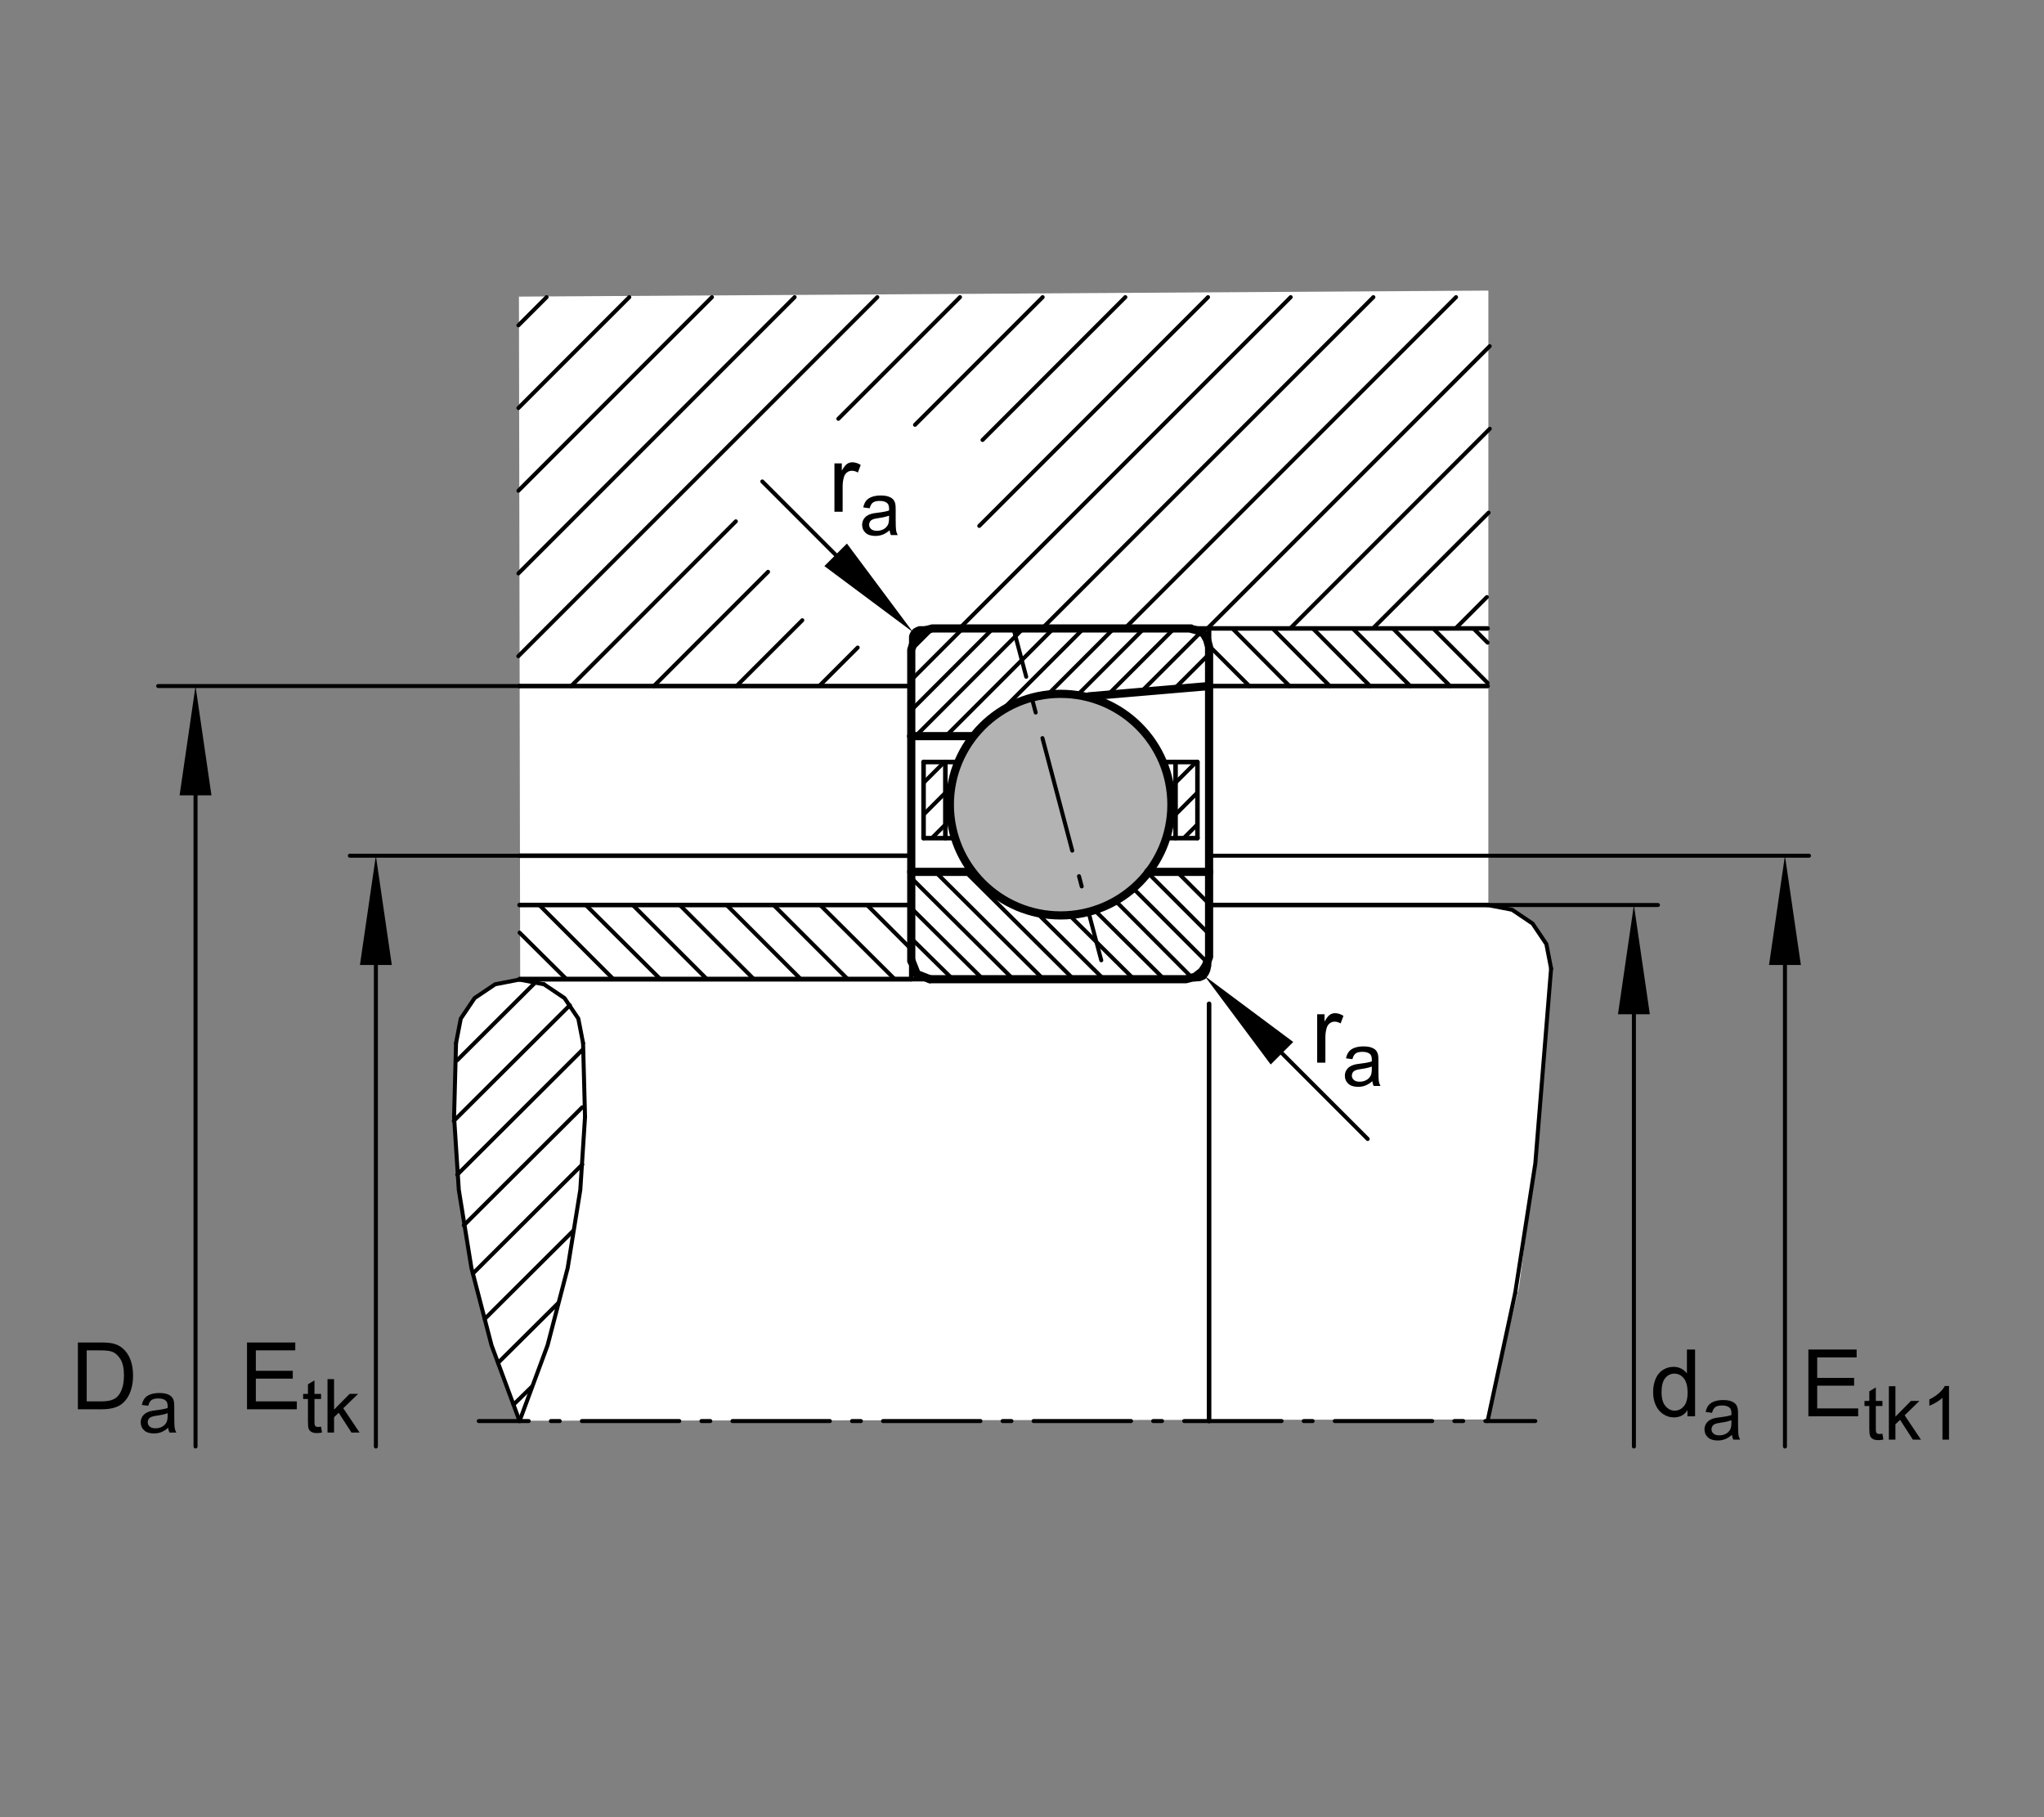 <?xml version="1.0" encoding="utf-8"?>
<!-- Generator: Adobe Illustrator 22.1.0, SVG Export Plug-In . SVG Version: 6.00 Build 0)  -->
<svg version="1.1" xmlns="http://www.w3.org/2000/svg" xmlns:xlink="http://www.w3.org/1999/xlink" x="0px" y="0px"
	 viewBox="0 0 637.795 566.929" style="enable-background:new 0 0 637.795 566.929;" xml:space="preserve">
<rect x="0" y="0" width="637.795" height="566.929" fill="#808080" stroke="none"/>
<style type="text/css">
	
		.Kontur_0_x002C_12_MZ_Anschl_AB_Lager{fill:none;stroke:#000000;stroke-width:0.34;stroke-linecap:round;stroke-linejoin:round;stroke-miterlimit:10;}
	
		._x0030__x002C_088{fill:none;stroke:#000000;stroke-width:0.25;stroke-linecap:round;stroke-linejoin:round;stroke-miterlimit:10.433;}
	
		._x0030__x002C_088_Pfeil_Li{fill:none;stroke:#000000;stroke-width:0.25;stroke-linecap:round;stroke-linejoin:round;stroke-miterlimit:10.433;}
	
		._x0030__x002C_088_Pfeile_LiRe{fill:none;stroke:#000000;stroke-width:0.25;stroke-linecap:round;stroke-linejoin:round;stroke-miterlimit:10.433;}
	.Hinweislinien_sw_0_x002C_12_x002F_0_x002C_35_Kreisziffer{fill:none;stroke:#FFFFFF;stroke-width:0.992;}
	.st0{fill:none;}
	.st1{fill:#FFFFFF;}
	.st2{fill:none;stroke:#000000;stroke-width:1.25;stroke-linecap:round;stroke-linejoin:round;stroke-miterlimit:10.433;}
	.st3{fill:#B3B3B3;}
	.st4{fill:none;stroke:#000000;stroke-width:1.417;stroke-linecap:round;stroke-linejoin:round;stroke-miterlimit:10;}
	.st5{fill:none;stroke:#000000;stroke-width:2.551;stroke-linecap:round;stroke-linejoin:round;stroke-miterlimit:10;}
	.st6{fill:none;stroke:#000000;stroke-width:1.25;stroke-linecap:round;stroke-linejoin:round;}
	.st7{fill:none;stroke:#000000;stroke-width:1.25;stroke-linecap:round;stroke-linejoin:round;stroke-dasharray:3.301,8.252;}
	
		.st8{fill:none;stroke:#000000;stroke-width:1.25;stroke-linecap:round;stroke-linejoin:round;stroke-dasharray:36.309,8.252,3.301,8.252;}
	.st9{fill:none;stroke:#000000;stroke-width:1.25;stroke-linecap:round;stroke-linejoin:round;stroke-dasharray:2.764,6.91;}
	
		.st10{fill:none;stroke:#000000;stroke-width:1.25;stroke-linecap:round;stroke-linejoin:round;stroke-dasharray:30.403,6.91,2.764,6.91;}
</style>
<g id="rahmen">
	<rect id="Rahmen_x5F_transp_1_" class="st0" width="637.795" height="566.929"/>
</g>
<g id="diagramm_x5F_hintergrund">
</g>
<g id="fuellungen">
	<polygon class="st1" points="161.925,92.537 464.423,90.662 464.413,282.38 471.923,283.862 478.173,288.005 482.626,294.567 
		484.032,302.377 479.188,361.518 473.974,401.596 464.11,442.846 162.16,443.237 153.585,420.259 150.597,408.94 146.432,390.806 
		143.952,376.099 142.533,362.26 141.872,344.79 142.072,331.216 142.333,325.424 143.795,317.953 148.114,311.655 154.816,307.065 
		162.316,305.649 161.925,92.537 	"/>
</g>
<g id="schraffuren">
	<line class="st2" x1="351.142" y1="92.707" x2="306.581" y2="137.267"/>
	<line class="st2" x1="325.341" y1="92.707" x2="285.517" y2="132.534"/>
	<line class="st2" x1="239.655" y1="178.398" x2="204.018" y2="214.033"/>
	<line class="st2" x1="299.55" y1="92.707" x2="261.593" y2="130.659"/>
	<line class="st2" x1="229.608" y1="162.646" x2="178.222" y2="214.033"/>
	<line class="st2" x1="273.749" y1="92.707" x2="161.732" y2="204.722"/>
	<line class="st2" x1="247.951" y1="92.707" x2="161.764" y2="178.894"/>
	<line class="st2" x1="222.155" y1="92.707" x2="161.764" y2="153.098"/>
	<line class="st2" x1="196.356" y1="92.707" x2="161.764" y2="127.297"/>
	<line class="st2" x1="376.942" y1="92.707" x2="305.565" y2="164.077"/>
	<line class="st2" x1="402.733" y1="92.707" x2="299.55" y2="195.898"/>
	<line class="st2" x1="428.534" y1="92.707" x2="325.341" y2="195.898"/>
	<line class="st2" x1="454.335" y1="92.707" x2="351.142" y2="195.898"/>
	<line class="st2" x1="464.833" y1="108.005" x2="376.942" y2="195.898"/>
	<line class="st2" x1="464.862" y1="133.767" x2="402.733" y2="195.898"/>
	<line class="st2" x1="464.491" y1="159.941" x2="428.534" y2="195.898"/>
	<line class="st2" x1="463.954" y1="186.272" x2="454.335" y2="195.898"/>
	<line class="st2" x1="170.558" y1="92.707" x2="161.764" y2="101.501"/>
	<line class="st2" x1="250.343" y1="193.503" x2="229.816" y2="214.033"/>
	<line class="st2" x1="284.345" y1="296.132" x2="270.556" y2="282.346"/>
	<line class="st2" x1="255.912" y1="282.346" x2="279.179" y2="305.488"/>
	<line class="st2" x1="264.528" y1="305.488" x2="241.386" y2="282.346"/>
	<line class="st2" x1="226.74" y1="282.346" x2="249.879" y2="305.488"/>
	<line class="st2" x1="235.233" y1="305.488" x2="212.091" y2="282.346"/>
	<line class="st2" x1="197.443" y1="282.346" x2="220.585" y2="305.488"/>
	<line class="st2" x1="206.061" y1="305.488" x2="182.794" y2="282.346"/>
	<line class="st2" x1="168.27" y1="282.346" x2="191.413" y2="305.488"/>
	<line class="st2" x1="176.764" y1="305.488" x2="162.118" y2="290.964"/>
	<line class="st2" x1="267.626" y1="202.024" x2="255.69" y2="213.955"/>
	<line class="st2" x1="389.833" y1="214.033" x2="377.274" y2="201.477"/>
	<line class="st2" x1="384.54" y1="196.062" x2="402.382" y2="214.033"/>
	<line class="st2" x1="414.94" y1="214.033" x2="397.089" y2="196.062"/>
	<line class="st2" x1="409.647" y1="196.062" x2="427.499" y2="214.033"/>
	<line class="st2" x1="440.048" y1="214.033" x2="422.079" y2="196.062"/>
	<line class="st2" x1="434.638" y1="196.062" x2="452.479" y2="214.033"/>
	<line class="st2" x1="464.179" y1="213.047" x2="447.186" y2="196.062"/>
	<line class="st2" x1="459.745" y1="196.062" x2="464.179" y2="200.493"/>
	<line class="st2" x1="284.345" y1="202.725" x2="290.897" y2="196.174"/>
	<line class="st2" x1="344.081" y1="305.176" x2="323.671" y2="284.936"/>
	<line class="st2" x1="284.345" y1="212.151" x2="300.321" y2="196.174"/>
	<line class="st2" x1="284.54" y1="221.387" x2="309.755" y2="196.174"/>
	<line class="st2" x1="285.761" y1="229.59" x2="319.179" y2="196.174"/>
	<line class="st2" x1="294.755" y1="230.027" x2="328.603" y2="196.174"/>
	<line class="st2" x1="312.353" y1="221.852" x2="338.026" y2="196.174"/>
	<line class="st2" x1="326.786" y1="216.841" x2="347.45" y2="196.174"/>
	<line class="st2" x1="336.308" y1="216.75" x2="356.884" y2="196.174"/>
	<line class="st2" x1="345.819" y1="216.66" x2="366.308" y2="196.174"/>
	<line class="st2" x1="356.103" y1="215.803" x2="374.374" y2="197.537"/>
	<line class="st2" x1="366.386" y1="214.946" x2="377.235" y2="204.104"/>
	<line class="st2" x1="353.505" y1="305.176" x2="333.534" y2="285.373"/>
	<line class="st2" x1="362.938" y1="305.176" x2="341.317" y2="283.732"/>
	<line class="st2" x1="372.323" y1="305.395" x2="347.899" y2="280.891"/>
	<line class="st2" x1="376.796" y1="300.361" x2="353.388" y2="276.953"/>
	<line class="st2" x1="377.245" y1="291.382" x2="357.88" y2="272.021"/>
	<line class="st2" x1="377.245" y1="281.955" x2="367.284" y2="272.001"/>
	<line class="st2" x1="334.657" y1="305.176" x2="301.337" y2="272.031"/>
	<line class="st2" x1="325.233" y1="305.176" x2="291.903" y2="272.031"/>
	<line class="st2" x1="315.81" y1="305.176" x2="284.52" y2="274.067"/>
	<line class="st2" x1="306.376" y1="305.176" x2="284.394" y2="283.367"/>
	<line class="st2" x1="296.952" y1="305.176" x2="284.374" y2="292.776"/>
	<line class="st2" x1="288.261" y1="244.142" x2="294.667" y2="237.737"/>
	<line class="st2" x1="288.261" y1="254.062" x2="294.667" y2="247.659"/>
	<line class="st2" x1="290.917" y1="261.328" x2="294.667" y2="257.578"/>
	<line class="st2" x1="366.854" y1="244.142" x2="373.261" y2="237.737"/>
	<line class="st2" x1="366.854" y1="254.062" x2="373.632" y2="247.28"/>
	<line class="st2" x1="369.511" y1="261.328" x2="373.261" y2="257.578"/>
	<line class="st2" x1="376.786" y1="214.033" x2="377.274" y2="213.54"/>
	<line class="st2" x1="181.684" y1="327.592" x2="142.67" y2="366.489"/>
	<line class="st2" x1="181.684" y1="345.453" x2="144.713" y2="382.299"/>
	<line class="st2" x1="181.684" y1="363.315" x2="147.55" y2="397.328"/>
	<line class="st2" x1="178.808" y1="384.047" x2="151.269" y2="411.47"/>
	<line class="st2" x1="174.135" y1="406.587" x2="155.424" y2="425.171"/>
	<line class="st2" x1="165.961" y1="432.621" x2="160.238" y2="438.217"/>
	<line class="st2" x1="177.811" y1="313.608" x2="141.591" y2="349.702"/>
	<line class="st2" x1="166.732" y1="306.826" x2="142.67" y2="330.766"/>
	<path class="st3" d="M296.386,251.03c0-19.09,15.479-34.566,34.57-34.566c19.092,0,34.561,15.476,34.561,34.566
		s-15.469,34.566-34.561,34.566C311.864,285.596,296.386,270.12,296.386,251.03L296.386,251.03z"/>
</g>
<g id="lichtkanten">
	<g id="festeKanten">
	</g>
</g>
<g id="konturen">
	<line class="st4" x1="162.118" y1="305.488" x2="284.345" y2="305.488"/>
	<line class="st4" x1="284.345" y1="305.488" x2="284.345" y2="282.346"/>
	<line class="st4" x1="464.179" y1="214.033" x2="377.274" y2="214.033"/>
	<path class="st4" d="M377.274,282.346v18.836c0,0-0.195,0.938-0.332,1.53l-0.44,0.984l-0.82,1.15l-1.26,0.549l-1.69,0.107"/>
	<line class="st4" x1="284.345" y1="214.033" x2="162.118" y2="214.033"/>
	<line class="st4" x1="377.274" y1="196.064" x2="377.274" y2="214.033"/>
	<line class="st4" x1="284.345" y1="282.346" x2="162.118" y2="282.346"/>
	<line class="st4" x1="372.782" y1="305.488" x2="162.118" y2="305.488"/>
	<line class="st4" x1="377.274" y1="282.346" x2="464.179" y2="282.346"/>
	<line class="st4" x1="377.274" y1="313.159" x2="377.274" y2="443.345"/>
	<polyline class="st4" points="284.345,214.033 284.345,198.852 284.374,198.469 284.55,197.949 284.911,197.307 285.458,196.704 
		286.181,196.321 286.864,196.062 464.179,196.062 	"/>
	<line class="st4" x1="288.183" y1="237.737" x2="288.183" y2="261.445"/>
	<line class="st4" x1="288.183" y1="237.737" x2="298.729" y2="237.737"/>
	<line class="st4" x1="288.183" y1="261.487" x2="297.167" y2="261.487"/>
	<line class="st4" x1="294.979" y1="237.737" x2="294.979" y2="261.487"/>
	<line class="st4" x1="373.642" y1="237.737" x2="373.642" y2="261.445"/>
	<line class="st4" x1="373.603" y1="237.737" x2="362.479" y2="237.737"/>
	<line class="st4" x1="373.642" y1="261.487" x2="364.276" y2="261.487"/>
	<line class="st4" x1="366.815" y1="237.737" x2="366.815" y2="261.487"/>
	<line class="st4" x1="284.345" y1="266.965" x2="162.118" y2="266.965"/>
	<polyline class="st5" points="290.126,305.488 286.063,303.887 284.462,299.824 	"/>
	<polyline class="st5" points="284.345,299.824 284.345,272.009 303.3,272.009 	"/>
	<line class="st5" x1="358.319" y1="272.009" x2="377.274" y2="272.009"/>
	<line class="st5" x1="377.274" y1="272.009" x2="377.274" y2="214.033"/>
	<line class="st5" x1="284.345" y1="229.665" x2="284.345" y2="272.009"/>
	<line class="st5" x1="377.274" y1="214.033" x2="339.853" y2="217.231"/>
	<line class="st5" x1="303.3" y1="229.665" x2="284.345" y2="229.665"/>
	<path class="st5" d="M296.386,251.03c0-19.092,15.469-34.566,34.561-34.566c19.092,0,34.57,15.473,34.57,34.566
		c0,19.087-15.479,34.566-34.57,34.566C311.854,285.596,296.386,270.117,296.386,251.03L296.386,251.03z"/>
	<polyline class="st5" points="377.274,214.033 377.274,201.848 376.669,199.619 375.673,197.786 373.935,196.775 371.61,196.186 
		371.61,196.062 290.936,196.062 288.339,196.747 286.454,198.169 285.224,200.029 284.345,202.707 284.345,229.665 	"/>
	<polyline class="st5" points="377.274,272.009 377.274,298.557 376.229,301.289 375.028,303.096 372.899,304.736 370.106,305.488 
		290.126,305.488 	"/>
	<g>
		<g>
			<line class="st6" x1="316.22" y1="196.062" x2="320.21" y2="211.133"/>
			<line class="st7" x1="322.322" y1="219.11" x2="324.223" y2="226.289"/>
			<line class="st8" x1="325.279" y1="230.278" x2="338.586" y2="280.535"/>
			<line class="st6" x1="339.642" y1="284.523" x2="343.632" y2="299.595"/>
		</g>
	</g>
	<g>
		<g>
			<line class="st6" x1="479.071" y1="443.344" x2="463.481" y2="443.344"/>
			<line class="st9" x1="456.571" y1="443.344" x2="450.352" y2="443.344"/>
			<line class="st10" x1="446.897" y1="443.344" x2="168.432" y2="443.344"/>
			<line class="st6" x1="164.977" y1="443.344" x2="149.386" y2="443.344"/>
		</g>
	</g>
	<polyline class="st2" points="483.993,302.162 482.519,294.534 478.212,288.132 471.806,283.823 464.179,282.346 	"/>
	<polyline class="st2" points="483.993,302.162 479.071,362.974 472.792,403.345 	"/>
	<line class="st2" x1="472.792" y1="403.345" x2="464.179" y2="443.345"/>
	<polyline class="st2" points="162.118,305.61 154.486,307.085 148.085,311.391 143.776,317.797 142.299,325.424 	"/>
	<polyline class="st2" points="181.935,325.424 180.458,317.797 176.149,311.391 169.748,307.085 	"/>
	<line class="st2" x1="169.748" y1="307.085" x2="162.118" y2="305.61"/>
	<polyline class="st2" points="162.118,443.345 170.856,419.712 177.135,395.591 181.073,371.216 182.55,348.442 	"/>
	<line class="st2" x1="182.55" y1="348.442" x2="181.935" y2="325.424"/>
	<polyline class="st2" points="162.118,443.345 153.378,419.712 147.101,395.591 143.161,371.216 141.684,348.442 142.299,325.424 	
		"/>
</g>
<g id="masslinien_x5F_masspfeile">
	<line class="st2" x1="464.179" y1="282.346" x2="517.333" y2="282.346"/>
	<line class="st2" x1="49.359" y1="214.033" x2="162.118" y2="214.033"/>
	<line class="st2" x1="109.162" y1="266.965" x2="167.509" y2="266.965"/>
	<g>
		<g>
			<line class="st6" x1="509.833" y1="311.032" x2="509.833" y2="451.284"/>
			<g>
				<polygon points="504.862,316.435 509.829,282.346 514.805,316.435 				"/>
			</g>
		</g>
	</g>
	<line class="st2" x1="377.274" y1="266.965" x2="564.464" y2="266.965"/>
	<g>
		<g>
			<line class="st6" x1="556.964" y1="295.651" x2="556.964" y2="451.284"/>
			<g>
				<polygon points="551.992,301.054 556.959,266.965 561.936,301.054 				"/>
			</g>
		</g>
	</g>
	<g>
		<g>
			<line class="st6" x1="61.012" y1="242.719" x2="61.012" y2="451.284"/>
			<g>
				<polygon points="56.04,248.122 61.007,214.033 65.984,248.122 				"/>
			</g>
		</g>
	</g>
	<g>
		<g>
			<line class="st6" x1="117.287" y1="295.651" x2="117.287" y2="451.284"/>
			<g>
				<polygon points="112.315,301.054 117.282,266.965 122.259,301.054 				"/>
			</g>
		</g>
	</g>
	<g>
		<g>
			<line class="st6" x1="264.568" y1="176.914" x2="237.86" y2="150.21"/>
			<g>
				<polygon points="264.263,169.578 284.856,197.194 257.232,176.61 				"/>
			</g>
		</g>
	</g>
	<g>
		<g>
			<line class="st6" x1="396.193" y1="324.77" x2="426.767" y2="355.341"/>
			<g>
				<polygon points="396.498,332.106 375.904,304.49 403.529,325.074 				"/>
			</g>
		</g>
	</g>
</g>
<g id="_x30_k_x5F_0k">
	<g>
		<path d="M526.543,441.86v-1.904c-0.957,1.497-2.363,2.245-4.22,2.245c-1.203,0-2.31-0.331-3.318-0.994s-1.79-1.589-2.344-2.778
			c-0.555-1.188-0.832-2.555-0.832-4.1c0-1.506,0.251-2.872,0.754-4.099c0.502-1.227,1.255-2.167,2.259-2.82
			c1.004-0.654,2.127-0.98,3.367-0.98c0.91,0,1.72,0.191,2.431,0.575c0.71,0.384,1.288,0.884,1.733,1.499v-7.474h2.543v20.83
			H526.543z M518.458,434.329c0,1.933,0.407,3.378,1.223,4.334c0.814,0.957,1.775,1.436,2.884,1.436
			c1.118,0,2.067-0.457,2.849-1.371c0.782-0.914,1.173-2.31,1.173-4.185c0-2.065-0.398-3.581-1.193-4.547
			c-0.796-0.967-1.776-1.449-2.941-1.449c-1.137,0-2.087,0.464-2.849,1.393C518.84,430.867,518.458,432.331,518.458,434.329z"/>
		<path d="M540.431,447.646c-0.758,0.645-1.487,1.099-2.188,1.364c-0.701,0.265-1.453,0.397-2.256,0.397
			c-1.326,0-2.346-0.323-3.058-0.972c-0.713-0.647-1.069-1.476-1.069-2.483c0-0.591,0.135-1.131,0.404-1.62
			c0.269-0.488,0.621-0.881,1.057-1.177c0.436-0.295,0.927-0.519,1.472-0.67c0.402-0.106,1.008-0.209,1.819-0.308
			c1.651-0.196,2.868-0.432,3.648-0.704c0.008-0.28,0.012-0.459,0.012-0.534c0-0.834-0.193-1.421-0.58-1.763
			c-0.522-0.462-1.3-0.693-2.33-0.693c-0.962,0-1.673,0.169-2.131,0.506c-0.459,0.338-0.798,0.935-1.018,1.791l-2.001-0.273
			c0.182-0.856,0.481-1.548,0.898-2.074c0.416-0.526,1.019-0.933,1.808-1.217c0.787-0.284,1.701-0.426,2.739-0.426
			c1.03,0,1.868,0.121,2.512,0.363c0.645,0.243,1.118,0.548,1.421,0.915c0.303,0.368,0.516,0.832,0.637,1.393
			c0.068,0.349,0.103,0.978,0.103,1.888v2.728c0,1.902,0.043,3.105,0.131,3.609c0.087,0.504,0.259,0.987,0.517,1.449h-2.137
			C540.628,448.712,540.491,448.215,540.431,447.646z M540.26,443.077c-0.742,0.303-1.856,0.561-3.342,0.772
			c-0.841,0.122-1.436,0.258-1.784,0.409c-0.349,0.152-0.618,0.374-0.808,0.665c-0.189,0.292-0.284,0.616-0.284,0.973
			c0,0.545,0.207,1,0.62,1.363c0.412,0.364,1.017,0.546,1.813,0.546c0.788,0,1.489-0.172,2.104-0.518
			c0.613-0.345,1.064-0.816,1.353-1.415c0.22-0.462,0.329-1.144,0.329-2.046V443.077z"/>
	</g>
	<g>
		<path d="M564.269,441.86v-20.83h15.062v2.458h-12.305v6.38h11.523v2.443h-11.523v7.091h12.788v2.458H564.269z"/>
		<path d="M587.378,447.306l0.296,1.808c-0.576,0.121-1.092,0.182-1.546,0.182c-0.743,0-1.319-0.117-1.729-0.353
			c-0.409-0.234-0.697-0.544-0.863-0.927c-0.167-0.382-0.25-1.188-0.25-2.415v-6.945h-1.501v-1.592h1.501v-2.989l2.034-1.228v4.217
			h2.058v1.592h-2.058v7.059c0,0.584,0.036,0.959,0.108,1.126c0.071,0.167,0.189,0.299,0.352,0.397
			c0.163,0.099,0.396,0.147,0.699,0.147C586.707,447.385,587.007,447.358,587.378,447.306z"/>
		<path d="M589.39,449.136v-16.664h2.046v9.503l4.843-4.911h2.648l-4.615,4.479l5.081,7.594h-2.523l-3.989-6.173l-1.444,1.388v4.785
			H589.39z"/>
		<path d="M608.157,449.136h-2.046v-13.038c-0.492,0.47-1.139,0.939-1.938,1.409c-0.8,0.471-1.518,0.822-2.154,1.058v-1.979
			c1.144-0.537,2.145-1.189,3.001-1.955c0.855-0.765,1.462-1.508,1.818-2.228h1.318V449.136z"/>
	</g>
	<g>
		<path d="M411.002,331.528v-15.09h2.302v2.287c0.588-1.07,1.13-1.775,1.627-2.117c0.497-0.341,1.045-0.511,1.642-0.511
			c0.861,0,1.738,0.274,2.628,0.824l-0.881,2.372c-0.625-0.369-1.25-0.554-1.875-0.554c-0.56,0-1.062,0.168-1.506,0.505
			c-0.446,0.336-0.763,0.803-0.953,1.399c-0.283,0.909-0.426,1.903-0.426,2.983v7.9H411.002z"/>
		<path d="M428.215,337.314c-0.758,0.645-1.487,1.099-2.188,1.364c-0.701,0.265-1.453,0.397-2.256,0.397
			c-1.326,0-2.346-0.323-3.058-0.972c-0.713-0.647-1.069-1.476-1.069-2.483c0-0.591,0.135-1.131,0.404-1.62
			c0.269-0.488,0.621-0.881,1.057-1.177c0.436-0.295,0.927-0.519,1.472-0.67c0.402-0.106,1.008-0.209,1.819-0.308
			c1.651-0.196,2.868-0.432,3.648-0.704c0.008-0.28,0.012-0.459,0.012-0.534c0-0.834-0.193-1.421-0.58-1.763
			c-0.522-0.462-1.3-0.693-2.33-0.693c-0.962,0-1.673,0.169-2.131,0.506c-0.459,0.338-0.798,0.935-1.018,1.791l-2.001-0.273
			c0.182-0.856,0.481-1.548,0.898-2.074c0.416-0.526,1.019-0.933,1.808-1.217c0.787-0.284,1.701-0.426,2.739-0.426
			c1.03,0,1.868,0.121,2.512,0.363c0.645,0.243,1.118,0.548,1.421,0.915c0.303,0.368,0.516,0.832,0.637,1.393
			c0.068,0.349,0.103,0.978,0.103,1.888v2.728c0,1.902,0.043,3.105,0.131,3.609c0.087,0.504,0.259,0.987,0.517,1.449h-2.137
			C428.412,338.38,428.276,337.883,428.215,337.314z M428.044,332.745c-0.742,0.303-1.856,0.561-3.342,0.772
			c-0.841,0.122-1.436,0.258-1.784,0.409c-0.349,0.152-0.618,0.374-0.808,0.665c-0.189,0.292-0.284,0.616-0.284,0.973
			c0,0.545,0.207,1,0.62,1.363c0.412,0.364,1.017,0.546,1.813,0.546c0.788,0,1.489-0.172,2.104-0.518
			c0.613-0.345,1.064-0.816,1.353-1.415c0.22-0.462,0.329-1.144,0.329-2.046V332.745z"/>
	</g>
	<g>
		<path d="M260.372,159.656v-15.09h2.302v2.288c0.587-1.07,1.13-1.776,1.627-2.117c0.498-0.341,1.044-0.512,1.642-0.512
			c0.862,0,1.738,0.275,2.628,0.824l-0.881,2.373c-0.625-0.37-1.25-0.554-1.875-0.554c-0.559,0-1.061,0.168-1.506,0.504
			c-0.445,0.336-0.763,0.803-0.952,1.399c-0.284,0.91-0.426,1.904-0.426,2.984v7.9H260.372z"/>
		<path d="M277.585,165.441c-0.758,0.645-1.487,1.099-2.188,1.364c-0.701,0.265-1.453,0.398-2.256,0.398
			c-1.326,0-2.345-0.324-3.058-0.972s-1.068-1.476-1.068-2.483c0-0.591,0.134-1.131,0.403-1.62s0.622-0.881,1.057-1.176
			c0.436-0.296,0.927-0.519,1.472-0.671c0.401-0.106,1.008-0.208,1.819-0.307c1.652-0.197,2.868-0.432,3.649-0.705
			c0.007-0.28,0.011-0.458,0.011-0.534c0-0.833-0.193-1.421-0.58-1.762c-0.523-0.462-1.3-0.693-2.331-0.693
			c-0.962,0-1.673,0.168-2.131,0.506c-0.458,0.337-0.797,0.934-1.017,1.79l-2.001-0.273c0.182-0.856,0.481-1.547,0.898-2.074
			c0.417-0.527,1.019-0.932,1.807-1.216s1.701-0.426,2.74-0.426c1.03,0,1.868,0.121,2.512,0.364s1.118,0.547,1.421,0.915
			s0.516,0.832,0.637,1.393c0.068,0.349,0.103,0.978,0.103,1.887v2.728c0,1.902,0.043,3.105,0.13,3.609
			c0.087,0.504,0.26,0.987,0.518,1.449h-2.137C277.782,166.506,277.646,166.01,277.585,165.441z M277.415,160.872
			c-0.743,0.303-1.857,0.561-3.342,0.773c-0.841,0.121-1.436,0.258-1.785,0.409c-0.349,0.152-0.618,0.373-0.807,0.665
			c-0.189,0.292-0.284,0.616-0.284,0.972c0,0.546,0.207,1,0.62,1.364s1.018,0.545,1.813,0.545c0.788,0,1.489-0.172,2.103-0.517
			s1.065-0.816,1.353-1.415c0.219-0.462,0.33-1.145,0.33-2.046V160.872z"/>
	</g>
	<g>
		<path d="M24.297,439.663v-20.83h7.175c1.62,0,2.856,0.1,3.708,0.298c1.194,0.275,2.212,0.772,3.055,1.492
			c1.099,0.929,1.92,2.115,2.465,3.56c0.544,1.444,0.817,3.095,0.817,4.951c0,1.583-0.185,2.984-0.554,4.206
			c-0.369,1.223-0.843,2.233-1.421,3.034c-0.578,0.8-1.21,1.43-1.897,1.89c-0.687,0.459-1.516,0.808-2.486,1.044
			c-0.971,0.237-2.086,0.355-3.346,0.355H24.297z M27.053,437.205h4.448c1.373,0,2.451-0.128,3.232-0.384
			c0.781-0.256,1.404-0.615,1.868-1.08c0.654-0.653,1.163-1.532,1.528-2.636c0.364-1.104,0.547-2.441,0.547-4.014
			c0-2.179-0.358-3.854-1.073-5.023c-0.715-1.169-1.584-1.953-2.607-2.352c-0.739-0.284-1.928-0.426-3.566-0.426h-4.376V437.205z"/>
		<path d="M52.479,445.449c-0.758,0.645-1.487,1.099-2.188,1.364c-0.701,0.265-1.453,0.397-2.256,0.397
			c-1.326,0-2.345-0.323-3.058-0.972c-0.712-0.647-1.068-1.476-1.068-2.483c0-0.591,0.134-1.131,0.403-1.62
			c0.269-0.488,0.622-0.881,1.057-1.177c0.436-0.295,0.927-0.519,1.472-0.67c0.401-0.106,1.008-0.209,1.819-0.308
			c1.652-0.196,2.868-0.432,3.649-0.704c0.007-0.28,0.011-0.459,0.011-0.534c0-0.834-0.193-1.421-0.58-1.763
			c-0.523-0.462-1.3-0.693-2.331-0.693c-0.962,0-1.673,0.169-2.131,0.506c-0.458,0.338-0.797,0.935-1.017,1.791l-2.001-0.273
			c0.182-0.856,0.481-1.548,0.898-2.074c0.417-0.526,1.019-0.933,1.807-1.217s1.701-0.426,2.74-0.426
			c1.03,0,1.868,0.121,2.512,0.363c0.644,0.243,1.118,0.548,1.421,0.915c0.303,0.368,0.516,0.832,0.637,1.393
			c0.068,0.349,0.103,0.978,0.103,1.888v2.728c0,1.902,0.043,3.105,0.13,3.609c0.087,0.504,0.26,0.987,0.518,1.449h-2.137
			C52.676,446.515,52.54,446.018,52.479,445.449z M52.309,440.88c-0.743,0.303-1.857,0.561-3.342,0.772
			c-0.841,0.122-1.436,0.258-1.785,0.409c-0.349,0.152-0.618,0.374-0.807,0.665c-0.189,0.292-0.284,0.616-0.284,0.973
			c0,0.545,0.207,1,0.62,1.363c0.413,0.364,1.018,0.546,1.813,0.546c0.788,0,1.489-0.172,2.103-0.518
			c0.614-0.345,1.065-0.816,1.353-1.415c0.219-0.462,0.33-1.144,0.33-2.046V440.88z"/>
	</g>
	<g>
		<path d="M77.073,439.663v-20.83h15.062v2.458H79.83v6.38h11.523v2.443H79.83v7.091h12.788v2.458H77.073z"/>
		<path d="M100.183,445.108l0.295,1.808c-0.576,0.121-1.091,0.182-1.546,0.182c-0.743,0-1.318-0.117-1.728-0.353
			c-0.409-0.234-0.697-0.544-0.864-0.927c-0.167-0.382-0.25-1.188-0.25-2.415v-6.945h-1.5v-1.592h1.5v-2.989l2.035-1.228v4.217
			h2.058v1.592h-2.058v7.059c0,0.584,0.036,0.959,0.108,1.126c0.072,0.167,0.189,0.299,0.353,0.397s0.396,0.147,0.699,0.147
			C99.512,445.187,99.811,445.161,100.183,445.108z"/>
		<path d="M102.195,446.938v-16.664h2.046v9.503l4.843-4.911h2.648l-4.615,4.479l5.081,7.594h-2.523l-3.99-6.173l-1.444,1.388v4.785
			H102.195z"/>
	</g>
	<g>
	</g>
	<g>
	</g>
	<g>
	</g>
	<g>
	</g>
	<g>
	</g>
	<g>
	</g>
	<g>
	</g>
	<g>
	</g>
	<g>
	</g>
	<g>
	</g>
	<g>
	</g>
	<g>
	</g>
	<g>
	</g>
	<g>
	</g>
	<g>
	</g>
	<g>
	</g>
	<g>
	</g>
	<g>
	</g>
	<g>
	</g>
	<g>
	</g>
	<g>
	</g>
	<g>
	</g>
	<g>
	</g>
	<g>
	</g>
	<g>
	</g>
	<g>
	</g>
	<g>
	</g>
	<g>
	</g>
	<g>
	</g>
	<g>
	</g>
	<g>
	</g>
	<g>
	</g>
	<g>
	</g>
	<g>
	</g>
</g>
</svg>
